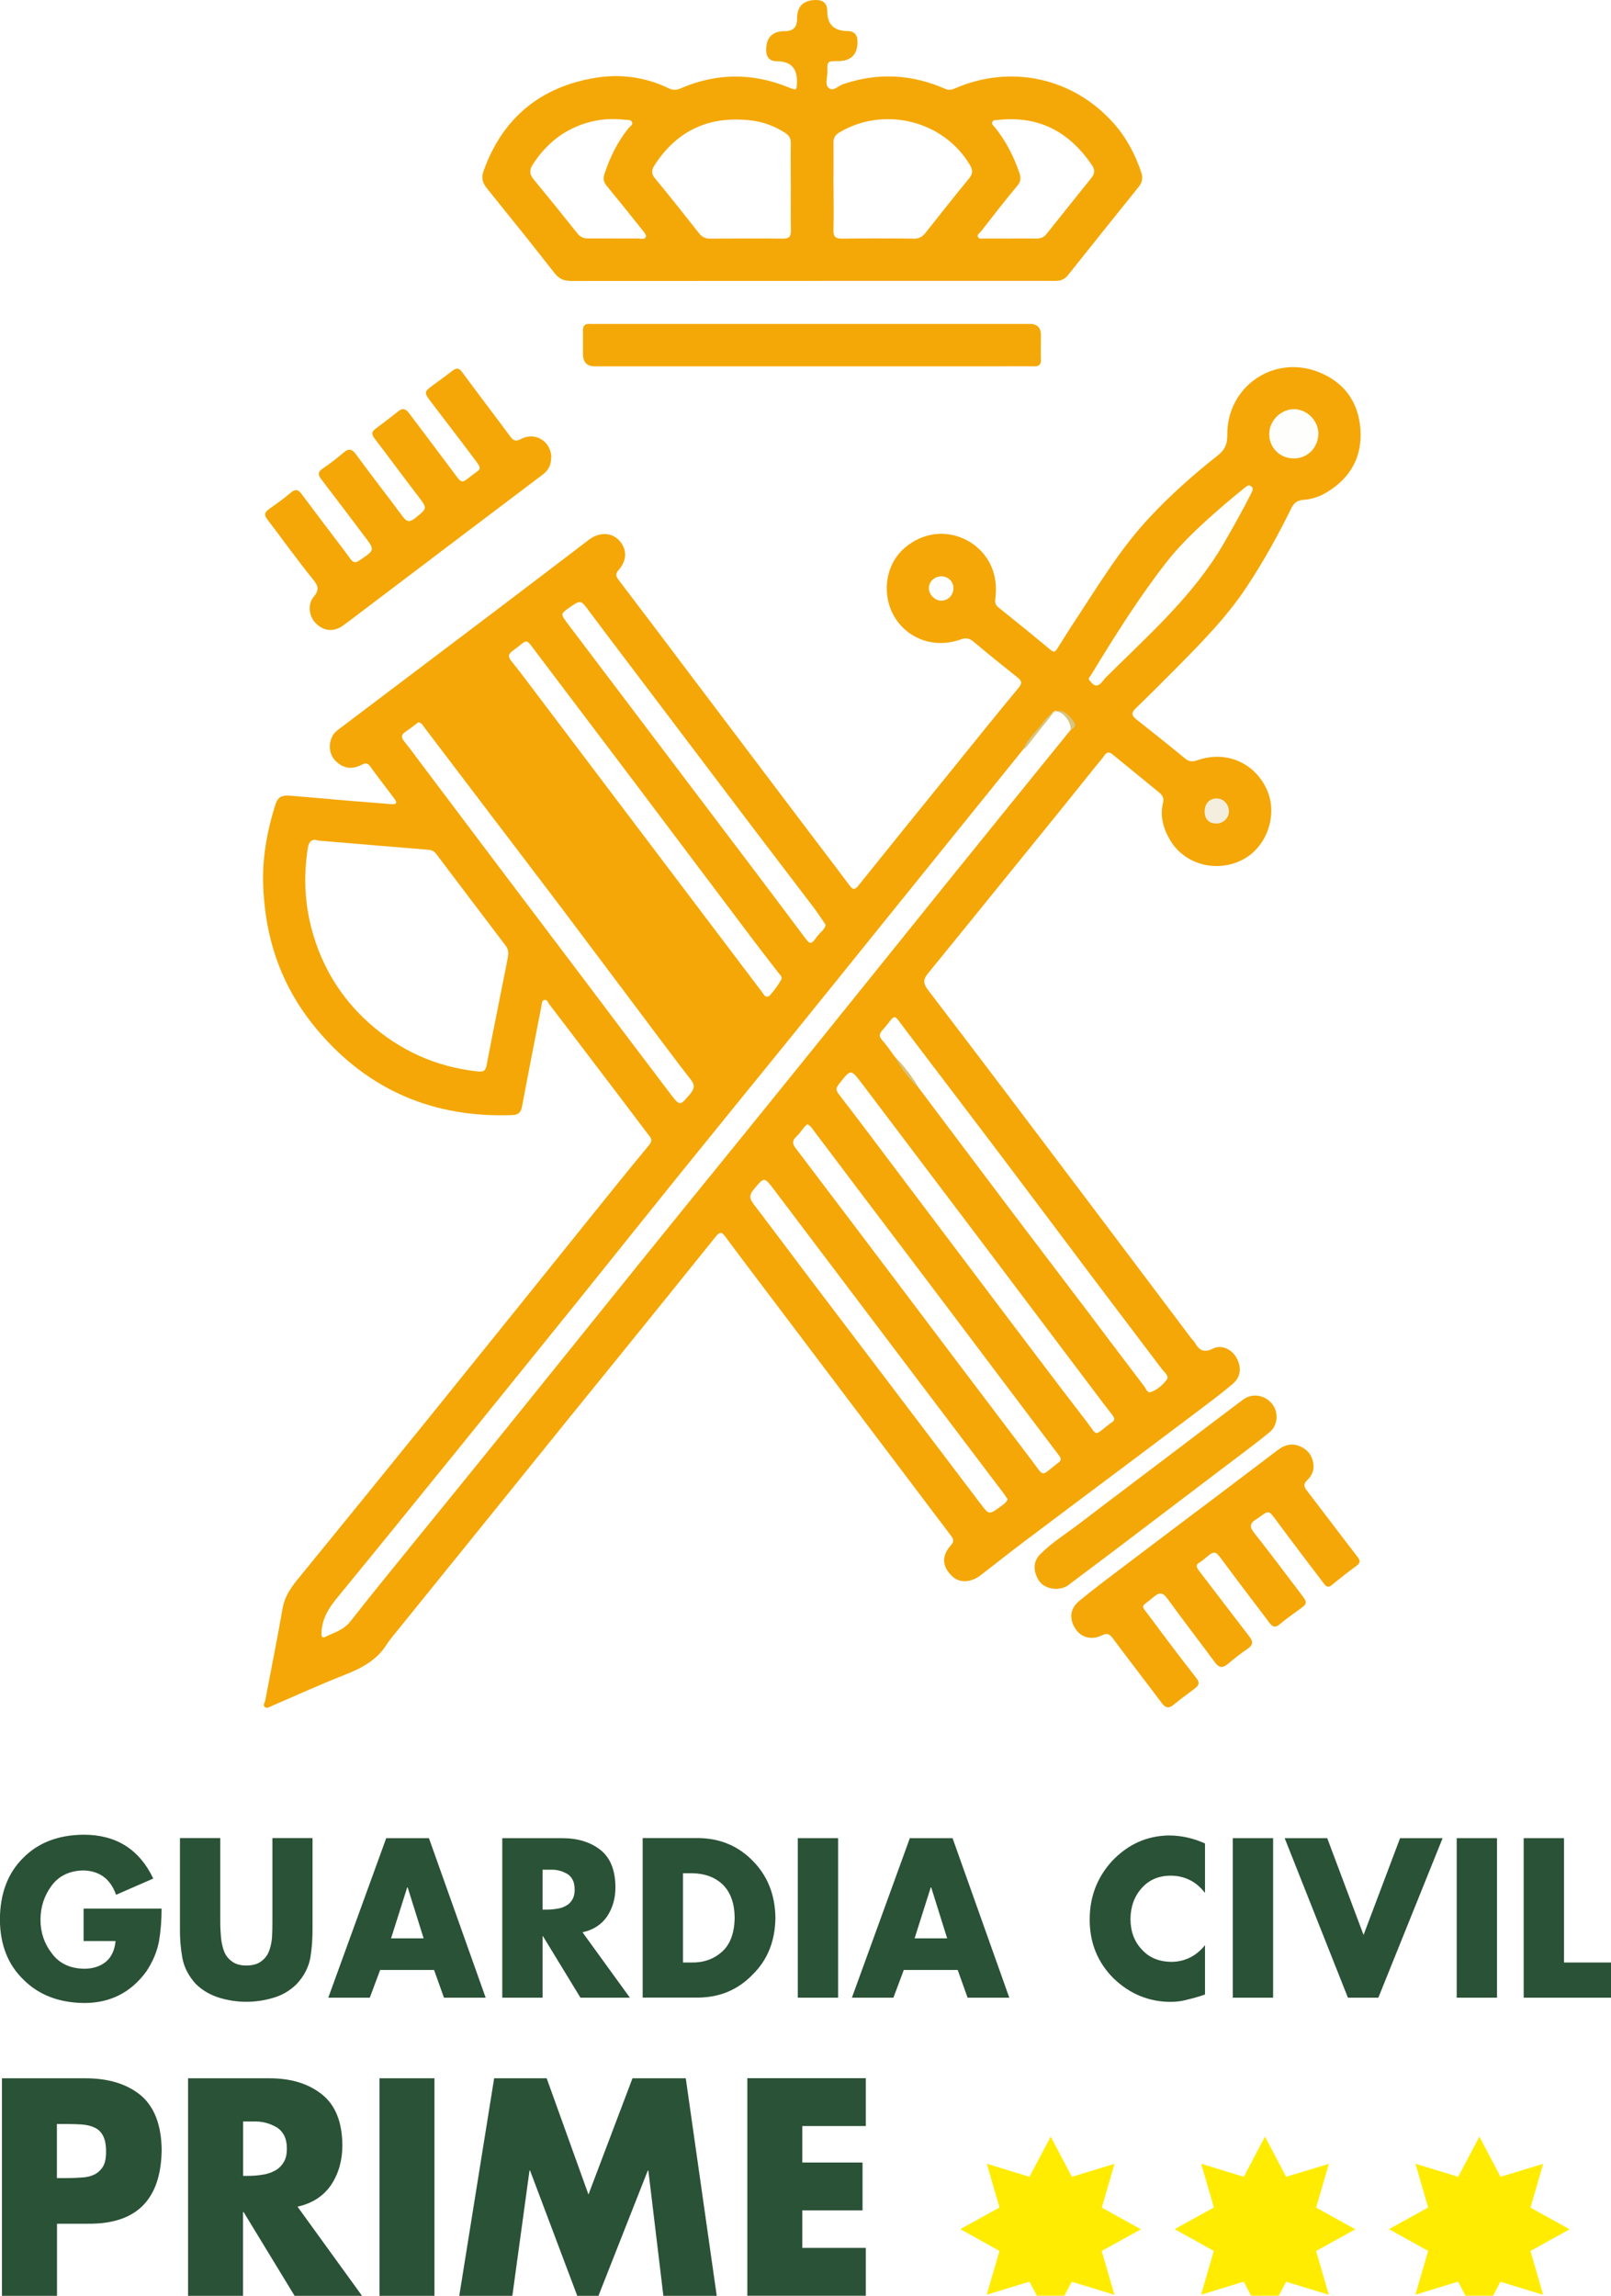 <?xml version="1.0" encoding="UTF-8"?>
<svg id="Capa_2" data-name="Capa 2" xmlns="http://www.w3.org/2000/svg" xmlns:xlink="http://www.w3.org/1999/xlink" viewBox="0 0 172.69 246.1">
  <defs>
    <style>
      .cls-1 {
        fill: #fefefd;
      }

      .cls-1, .cls-2, .cls-3, .cls-4, .cls-5, .cls-6, .cls-7, .cls-8, .cls-9, .cls-10, .cls-11 {
        stroke-width: 0px;
      }

      .cls-2 {
        fill: #ffec00;
      }

      .cls-3 {
        fill: #f3eedd;
      }

      .cls-12 {
        filter: url(#drop-shadow-1);
      }

      .cls-4 {
        fill: #f4a706;
      }

      .cls-5 {
        fill: #d8c47e;
      }

      .cls-6 {
        fill: #f4a808;
      }

      .cls-7 {
        fill: #d7c27a;
      }

      .cls-8 {
        fill: #2a5236;
      }

      .cls-9 {
        fill: #fff;
      }

      .cls-10 {
        fill: #fffffe;
      }

      .cls-11 {
        fill: #fefefe;
      }
    </style>
    <filter id="drop-shadow-1" filterUnits="userSpaceOnUse">
      <feOffset dx="2.85" dy="2.85"/>
      <feGaussianBlur result="blur" stdDeviation="2.85"/>
      <feFlood flood-color="#000" flood-opacity=".7"/>
      <feComposite in2="blur" operator="in"/>
      <feComposite in="SourceGraphic"/>
    </filter>
  </defs>
  <g id="Capa_1-2" data-name="Capa 1">
    <g>
      <g>
        <path class="cls-8" d="M17.32,204.6c0,1.24-.09,2.41-.28,3.51-.21,1.11-.67,2.19-1.37,3.24-1.65,2.25-3.88,3.37-6.67,3.36-2.68-.03-4.84-.86-6.47-2.49-1.68-1.61-2.52-3.76-2.54-6.44.01-2.8.85-5.01,2.51-6.64,1.62-1.63,3.78-2.45,6.47-2.47,3.48,0,5.97,1.57,7.46,4.7l-3.99,1.74c-.6-1.7-1.76-2.56-3.5-2.61-1.5.03-2.64.58-3.43,1.66-.78,1.07-1.17,2.28-1.17,3.63s.4,2.55,1.21,3.59c.79,1.08,1.94,1.63,3.46,1.66.94,0,1.72-.25,2.33-.74.6-.5.95-1.24,1.05-2.23h-3.43v-3.48h8.34Z"/>
        <path class="cls-8" d="M33.5,197.03v9.61c.01,1.11-.06,2.17-.23,3.2-.19,1.04-.68,1.99-1.47,2.84-.7.69-1.53,1.19-2.49,1.47-.96.29-1.94.43-2.91.43s-1.93-.14-2.88-.43c-.96-.29-1.81-.78-2.52-1.47-.78-.85-1.27-1.79-1.46-2.84-.18-1.03-.27-2.09-.25-3.2v-9.61h4.32v9.01c0,.56.03,1.1.08,1.63.05.55.16,1.06.34,1.53.18.44.46.79.84,1.06.38.29.89.43,1.54.43s1.18-.14,1.57-.43c.38-.27.66-.63.84-1.06.18-.47.3-.98.34-1.53.03-.52.04-1.07.04-1.63v-9.01h4.32Z"/>
        <path class="cls-8" d="M40.75,211.17l-1.11,2.97h-4.45l6.21-17.1h4.58l6.08,17.1h-4.47l-1.06-2.97h-5.78ZM43.69,202.32h-.04l-1.73,5.46h3.49l-1.71-5.46Z"/>
        <path class="cls-8" d="M67.52,214.14h-5.3l-4.01-6.58h-.05v6.58h-4.32v-17.1h6.4c1.68,0,3.05.42,4.11,1.25,1.07.84,1.61,2.18,1.62,4.01,0,1.2-.3,2.24-.9,3.14-.6.87-1.48,1.44-2.63,1.69l5.08,7.01ZM58.16,204.7h.42c.38,0,.74-.03,1.1-.09.34-.04.66-.14.95-.3.3-.15.53-.37.7-.66.18-.27.27-.64.27-1.09,0-.47-.09-.86-.27-1.15-.17-.29-.41-.5-.7-.63-.3-.16-.61-.26-.95-.32-.18-.03-.36-.04-.53-.04h-.99v4.28Z"/>
        <path class="cls-8" d="M68.89,197.03h5.98c2.33.03,4.27.85,5.83,2.45,1.58,1.6,2.39,3.64,2.42,6.1-.03,2.47-.83,4.49-2.42,6.06-1.56,1.63-3.5,2.46-5.83,2.49h-5.98v-17.1ZM73.21,210.37h.94c1.29.02,2.37-.37,3.24-1.15.88-.78,1.33-1.99,1.36-3.63-.01-1.56-.44-2.75-1.27-3.57-.84-.8-1.93-1.2-3.29-1.22h-.98v9.57Z"/>
        <path class="cls-8" d="M89.84,214.14h-4.32v-17.1h4.32v17.1Z"/>
        <path class="cls-8" d="M96.88,211.17l-1.11,2.97h-4.45l6.21-17.1h4.58l6.08,17.1h-4.47l-1.06-2.97h-5.78ZM99.81,202.32h-.04l-1.73,5.46h3.49l-1.71-5.46Z"/>
        <path class="cls-8" d="M129.17,202.91c-.94-1.22-2.17-1.84-3.68-1.85-1.31.01-2.34.46-3.11,1.34-.79.88-1.19,1.99-1.2,3.32.01,1.34.42,2.42,1.22,3.26.77.86,1.82,1.3,3.15,1.32,1.46-.01,2.67-.61,3.62-1.79v5.29c-.67.23-1.29.41-1.86.54-.59.17-1.2.25-1.84.25-2.31-.01-4.34-.84-6.07-2.49-1.74-1.72-2.61-3.86-2.59-6.4.01-2.4.81-4.46,2.38-6.19,1.71-1.81,3.75-2.73,6.14-2.76,1.33.01,2.61.3,3.84.86v5.29Z"/>
        <path class="cls-8" d="M136.47,214.14h-4.32v-17.1h4.32v17.1Z"/>
        <path class="cls-8" d="M146.16,207.43l3.92-10.39h4.56l-6.89,17.1h-3.26l-6.78-17.1h4.56l3.9,10.39Z"/>
        <path class="cls-8" d="M160.47,214.14h-4.32v-17.1h4.32v17.1Z"/>
        <path class="cls-8" d="M167.65,210.37h5.04v3.77h-9.36v-17.1h4.32v13.34Z"/>
        <path class="cls-8" d="M.21,222.78h8.94c2.46,0,4.43.6,5.91,1.8,1.48,1.24,2.24,3.2,2.27,5.88-.07,5.34-2.71,7.97-7.92,7.91h-3.3v7.73H.21v-23.32ZM6.1,233.48h1c.54,0,1.08-.02,1.61-.06.52-.02.98-.12,1.36-.3.4-.19.72-.48.96-.86.23-.37.34-.91.34-1.61,0-.74-.11-1.32-.34-1.73-.2-.39-.5-.68-.9-.86-.38-.18-.84-.29-1.36-.33-.53-.03-1.09-.05-1.67-.05h-1v5.8Z"/>
        <path class="cls-8" d="M38.81,246.1h-7.23l-5.46-8.97h-.07v8.97h-5.89v-23.32h8.73c2.29,0,4.16.57,5.6,1.71,1.46,1.15,2.19,2.97,2.21,5.47,0,1.63-.41,3.06-1.22,4.27-.82,1.19-2.01,1.96-3.59,2.31l6.92,9.56ZM26.05,233.24h.58c.51,0,1.01-.04,1.49-.12.46-.06.9-.2,1.3-.41.4-.2.72-.5.96-.89.25-.37.37-.87.37-1.49s-.12-1.17-.37-1.56c-.24-.39-.56-.68-.96-.86-.4-.21-.84-.36-1.3-.44-.25-.04-.49-.06-.72-.06h-1.34v5.84Z"/>
        <path class="cls-8" d="M46.57,246.1h-5.89v-23.32h5.89v23.32Z"/>
        <path class="cls-8" d="M52.97,222.78h5.63l4.48,12.46,4.72-12.46h5.71l3.32,23.32h-5.72l-1.61-13.43h-.06l-5.29,13.43h-2.27l-5.06-13.43h-.06l-1.84,13.43h-5.69l3.74-23.32Z"/>
        <path class="cls-8" d="M86,227.91v3.9h6.46v5.13h-6.46v4.02h6.81v5.13h-12.7v-23.32h12.7v5.13h-6.81Z"/>
      </g>
      <g class="cls-12">
        <polygon class="cls-2" points="116.61 243.14 112.04 241.74 109.76 246.04 107.5 241.73 102.92 243.13 104.29 238.44 100.09 236.1 104.29 233.78 102.93 229.09 107.5 230.49 109.78 226.18 112.05 230.49 116.62 229.1 115.26 233.79 119.45 236.12 115.25 238.44 116.61 243.14"/>
        <polygon class="cls-2" points="139.59 243.14 135.02 241.74 132.74 246.04 130.47 241.73 125.9 243.13 127.26 238.44 123.07 236.1 127.27 233.78 125.91 229.09 130.48 230.49 132.75 226.18 135.02 230.49 139.6 229.1 138.23 233.79 142.43 236.12 138.23 238.44 139.59 243.14"/>
        <polygon class="cls-2" points="162.56 243.14 157.99 241.74 155.72 246.04 153.45 241.73 148.87 243.13 150.24 238.44 146.04 236.1 150.24 233.78 148.88 229.09 153.46 230.49 155.73 226.18 158 230.49 162.57 229.1 161.21 233.79 165.4 236.12 161.21 238.44 162.56 243.14"/>
      </g>
    </g>
    <g>
      <path class="cls-4" d="M28.2,94.29c-.02-2.73.48-5.38,1.3-7.97.24-.77.57-1.11,1.56-1.03,3.01.24,6.01.54,9.02.76.65.05,1.29.11,1.94.16.5.04.55-.2.29-.55-.87-1.18-1.78-2.32-2.63-3.51-.37-.52-.7-.26-1.08-.09-1.01.45-1.9.27-2.68-.55-.62-.65-.74-1.74-.29-2.6.18-.34.45-.57.75-.79,5.77-4.36,11.55-8.72,17.32-13.09,3.14-2.38,6.28-4.77,9.41-7.16,1.09-.83,2.39-.84,3.22.02.89.91.92,2.14,0,3.19-.35.4-.35.66-.03,1.07,2.51,3.29,5,6.6,7.49,9.9,3.99,5.28,7.98,10.57,11.97,15.85,1.76,2.34,3.55,4.66,5.3,7.01.4.54.6.46.98-.01,3.37-4.2,6.75-8.38,10.14-12.56,2.32-2.87,4.63-5.75,6.99-8.59.43-.52.36-.77-.12-1.15-1.59-1.26-3.17-2.54-4.72-3.84-.46-.39-.89-.39-1.4-.2-2.74.98-5.63-.06-7.05-2.44-1.37-2.3-1.09-5.68,1.3-7.56,3.59-2.83,8.24-.83,9.32,2.8.28.95.32,1.88.19,2.83-.06.42.03.68.36.94,1.87,1.5,3.73,3,5.57,4.54.37.31.52.16.71-.14.66-1.04,1.31-2.09,2-3.13,2.48-3.76,4.8-7.64,7.91-10.95,2.24-2.39,4.68-4.57,7.25-6.59.79-.62,1.08-1.21,1.07-2.23-.07-5.11,4.87-8.6,9.65-6.8,2.81,1.06,4.41,3.19,4.62,6.2.2,2.93-1.05,5.18-3.56,6.71-.78.48-1.62.78-2.54.84-.62.04-1.01.29-1.3.88-1.43,2.91-3,5.75-4.79,8.45-2.19,3.31-4.98,6.11-7.75,8.91-1.37,1.38-2.75,2.76-4.15,4.11-.46.44-.47.75.03,1.15,1.77,1.4,3.53,2.8,5.27,4.23.42.34.79.37,1.3.19,3.02-1.08,6.1.22,7.43,3.08,1.26,2.7.06,6.22-2.58,7.58-2.8,1.44-6.23.5-7.77-2.12-.74-1.26-1.1-2.59-.74-4.04.12-.49-.12-.8-.47-1.09-1.66-1.35-3.32-2.71-4.97-4.06-.6-.49-.82.12-1.06.41-1.19,1.43-2.33,2.89-3.5,4.34-2.39,2.96-4.79,5.91-7.18,8.86-2.68,3.3-5.35,6.61-8.04,9.9-.46.57-.54,1.02-.04,1.68,5.33,6.98,10.63,13.99,15.92,21.01,4.12,5.46,8.23,10.93,12.34,16.39.12.16.28.29.38.46.46.81.95,1.17,1.97.66.91-.46,1.97.08,2.47.91.6,1.01.54,2.11-.33,2.85-1.26,1.07-2.6,2.06-3.92,3.06-2.13,1.61-4.27,3.21-6.41,4.82-3.96,2.97-7.93,5.94-11.89,8.92-1.62,1.22-3.21,2.48-4.81,3.72-1.1.85-2.33.88-3.14.06-1.03-1.04-1.08-2.13-.05-3.28.42-.47.19-.73-.07-1.08-2.38-3.15-4.75-6.29-7.13-9.44-3.78-5.01-7.57-10.02-11.35-15.03-1.9-2.52-3.81-5.03-5.69-7.56-.36-.49-.6-.43-.95,0-3.42,4.26-6.86,8.51-10.29,12.75-1.77,2.19-3.55,4.37-5.32,6.56-2.51,3.11-5.02,6.22-7.53,9.33-3.68,4.56-7.37,9.11-11.05,13.67-.39.48-.8.95-1.13,1.47-1.1,1.74-2.79,2.58-4.63,3.3-2.59,1.02-5.13,2.18-7.69,3.28-.23.1-.48.3-.72.12-.28-.2-.01-.47.03-.7.62-3.29,1.29-6.58,1.86-9.88.21-1.2.81-2.12,1.55-3.03,4.63-5.68,9.25-11.36,13.86-17.06,5.76-7.12,11.49-14.26,17.23-21.39,2.21-2.74,4.41-5.49,6.66-8.2.48-.58.06-.89-.19-1.23-1.82-2.43-3.67-4.85-5.51-7.27-1.67-2.2-3.33-4.39-5.01-6.58-.14-.19-.21-.54-.53-.46-.29.07-.26.39-.31.64-.7,3.59-1.41,7.19-2.08,10.78-.12.63-.38.89-1.05.92-8.39.31-15.38-2.63-20.83-9.05-3.24-3.81-5.13-8.23-5.69-13.22-.11-.99-.18-1.96-.19-2.95h0Z"/>
      <path class="cls-6" d="M87,30.11c-8.58,0-17.15,0-25.73.01-.81,0-1.34-.21-1.85-.87-2.37-3.04-4.79-6.05-7.21-9.04-.48-.6-.65-1.11-.37-1.9,2.04-5.67,6.08-8.98,11.93-9.96,2.68-.45,5.4-.11,7.92,1.12.45.22.83.19,1.28,0,3.84-1.66,7.7-1.68,11.57-.1.83.34.88.32.89-.61.02-1.46-.68-2.19-2.13-2.19-.78,0-1.17-.41-1.17-1.22,0-1.35.68-2.02,2.03-2.01.86,0,1.28-.43,1.28-1.29C85.42.68,86.11,0,87.49,0c.79,0,1.19.4,1.19,1.21,0,1.4.72,2.1,2.14,2.12.73,0,1.1.38,1.1,1.11.01,1.41-.69,2.11-2.1,2.11-1.14,0-1.15,0-1.13,1.14.01.59-.28,1.34.12,1.72.48.46,1.07-.22,1.57-.39,3.73-1.26,7.37-1.07,10.95.51.38.17.7.09,1.05-.06,6-2.6,12.68-1.14,17.02,3.77,1.36,1.53,2.3,3.33,2.95,5.28.18.55.09,1.04-.28,1.5-2.54,3.16-5.08,6.32-7.6,9.49-.38.48-.82.6-1.39.6-8.69-.01-17.38,0-26.07,0h0Z"/>
      <path class="cls-4" d="M140.8,157.24c0,.52-.26,1.04-.67,1.42-.46.43-.34.74-.02,1.15,1.8,2.34,3.57,4.7,5.37,7.03.32.41.4.66-.08,1.01-.91.66-1.79,1.36-2.67,2.08-.35.28-.57.14-.78-.13-1.72-2.26-3.44-4.52-5.13-6.81-.82-1.1-.78-1.13-1.86-.33-.11.08-.24.15-.36.23-.6.38-.67.78-.2,1.37,1.7,2.17,3.37,4.37,5.03,6.57.78,1.03.76,1.04-.31,1.81-.66.48-1.33.95-1.95,1.48-.46.39-.76.28-1.08-.15-1.17-1.55-2.35-3.1-3.52-4.65-.61-.81-1.21-1.63-1.82-2.44-.29-.38-.54-.65-1.09-.23-.37.28-.71.63-1.13.87-.41.23-.23.57,0,.86,1.8,2.35,3.58,4.7,5.39,7.04.41.53.43.9-.17,1.31-.74.5-1.46,1.06-2.14,1.64-.56.47-.95.41-1.38-.18-1.69-2.29-3.43-4.53-5.09-6.83-.46-.64-.85-.71-1.42-.22-1.48,1.28-1.55.7-.35,2.32,1.59,2.15,3.2,4.29,4.85,6.39.42.53.3.81-.15,1.15-.76.58-1.54,1.14-2.28,1.75-.52.43-.87.32-1.25-.19-1.74-2.32-3.52-4.61-5.25-6.94-.35-.47-.62-.6-1.17-.32-1.11.54-2.22.24-2.83-.69-.7-1.07-.61-2.17.41-3.01,1.63-1.34,3.33-2.61,5.01-3.88,3.32-2.52,6.65-5.02,9.98-7.53,2.11-1.6,4.22-3.19,6.33-4.79.76-.57,1.58-.74,2.45-.31.85.42,1.31,1.12,1.34,2.17h0Z"/>
      <path class="cls-4" d="M59.07,49.07c.02.76-.28,1.34-.89,1.8-6.36,4.8-12.71,9.61-19.06,14.42-.78.59-1.56,1.2-2.36,1.77-.99.71-2.04.61-2.9-.24-.74-.73-.92-2.02-.23-2.85.59-.71.51-1.14-.06-1.84-1.7-2.1-3.27-4.3-4.91-6.45-.37-.48-.3-.77.17-1.1.8-.57,1.61-1.14,2.36-1.78.51-.44.81-.29,1.15.17,1.18,1.58,2.37,3.15,3.56,4.72.56.74,1.13,1.48,1.67,2.23.29.4.54.45.97.15,1.66-1.12,1.66-1.1.5-2.63-1.53-2.02-3.05-4.05-4.59-6.05-.37-.48-.41-.79.14-1.16.77-.52,1.51-1.09,2.21-1.69.57-.49.91-.46,1.39.2,1.62,2.23,3.33,4.4,4.97,6.62.43.58.75.66,1.34.18,1.33-1.07,1.34-1.02.31-2.37-1.58-2.06-3.11-4.14-4.68-6.2-.34-.44-.28-.72.15-1.03.82-.6,1.62-1.22,2.41-1.85.51-.42.84-.22,1.18.23,1.62,2.16,3.26,4.31,4.87,6.48.75,1.01.74,1.03,1.71.26,1.15-.91,1.33-.62.26-2.05-1.52-2.03-3.07-4.03-4.6-6.05-.66-.87-.63-.99.27-1.64.73-.53,1.45-1.07,2.17-1.61.39-.29.66-.27.97.16,1.71,2.31,3.45,4.59,5.16,6.9.34.45.59.6,1.17.29,1.53-.83,3.26.28,3.25,2.02h0Z"/>
      <path class="cls-6" d="M87.05,39.27h-23.28c-.85,0-1.27-.44-1.28-1.31,0-.85,0-1.69,0-2.54,0-.5.21-.73.72-.7.31.02.62,0,.93,0h46.23c.8,0,1.2.39,1.21,1.17,0,.88-.02,1.75,0,2.63.02.55-.18.76-.73.75-1.38-.02-2.77,0-4.15,0h-19.64,0Z"/>
      <path class="cls-6" d="M113.12,170.32c-.84-.06-1.55-.38-1.94-1.21-.43-.9-.38-1.79.32-2.5,1.25-1.26,2.77-2.2,4.18-3.27,3.53-2.7,7.09-5.37,10.63-8.06,2.31-1.75,4.61-3.51,6.94-5.25.98-.73,2.32-.51,3.1.44.72.87.66,2.3-.25,3.05-1.63,1.33-3.33,2.58-5.02,3.86-3.99,3.03-7.98,6.06-11.98,9.09-1.53,1.15-3.06,2.3-4.59,3.45-.4.3-.87.38-1.39.41h0Z"/>
      <path class="cls-9" d="M34.06,90.1c4.07.34,7.97.68,11.88.99.38.03.63.19.84.47,2.48,3.28,4.95,6.56,7.44,9.83.36.48.27.97.18,1.45-.74,3.79-1.52,7.56-2.24,11.35-.12.62-.36.72-.89.67-4.49-.47-8.4-2.23-11.76-5.24-2.95-2.65-4.94-5.91-6.02-9.72-.83-2.95-.97-5.94-.5-8.97.12-.78.49-1.02,1.05-.85h0Z"/>
      <path class="cls-9" d="M114.74,78.27c-4.43,5.47-8.87,10.94-13.29,16.42-5.8,7.19-11.58,14.4-17.39,21.58-5.2,6.44-10.44,12.86-15.64,19.3-4.62,5.72-9.21,11.45-13.83,17.17-3.04,3.77-6.1,7.52-9.15,11.28-2.64,3.26-5.31,6.5-7.89,9.8-.73.93-1.76,1.18-2.69,1.65-.37.18-.41-.1-.4-.46.06-1.53.81-2.69,1.75-3.82,4.07-4.96,8.12-9.96,12.16-14.94,4.52-5.58,9.04-11.17,13.55-16.76,3.55-4.41,7.08-8.84,10.63-13.24,4.16-5.15,8.34-10.28,12.51-15.42,3.3-4.07,6.58-8.15,9.87-12.23,4.92-6.09,9.84-12.18,14.76-18.28.88-1.23,1.92-2.33,2.81-3.55.53-.72.72-.73,1.44-.24.23.16.47.3.69.48.46.39.64.78.14,1.26h0Z"/>
      <path class="cls-9" d="M44.85,77.42c.37.08.47.33.62.53,2.4,3.16,4.8,6.32,7.2,9.48,2.52,3.32,5.05,6.62,7.56,9.95,3.49,4.63,6.96,9.28,10.45,13.92,1.12,1.49,2.23,2.97,3.37,4.43.42.53.43.92-.02,1.47-1.14,1.38-1.13,1.42-2.21,0-3.02-3.97-6.01-7.95-9.01-11.93-3.22-4.27-6.45-8.54-9.67-12.8-2.68-3.55-5.35-7.11-8.03-10.66-.59-.79-1.17-1.59-1.79-2.35-.36-.44-.29-.73.16-1.03.49-.33.95-.7,1.37-1.01h0Z"/>
      <path class="cls-9" d="M95.95,113.32c-.46-.61-.88-1.25-1.38-1.81-.34-.38-.33-.68-.02-1.03,1.6-1.79,1.02-2.05,2.55-.04,3.5,4.62,7.03,9.23,10.52,13.86,3.24,4.29,6.47,8.6,9.7,12.9,2.4,3.19,4.83,6.37,7.23,9.56.26.34.82.74.51,1.15-.43.56-1.02,1.08-1.71,1.32-.36.12-.51-.38-.7-.63-2-2.62-3.98-5.25-5.96-7.88-2.84-3.75-5.69-7.49-8.53-11.24-3.21-4.25-6.4-8.51-9.6-12.76-.86-1.14-1.76-2.24-2.6-3.4h0Z"/>
      <path class="cls-9" d="M119.44,152.01c.03.37-.27.45-.45.59-1.81,1.39-1.27,1.39-2.54-.25-3.08-3.99-6.1-8.02-9.15-12.04-3.63-4.81-7.25-9.62-10.88-14.43-2.17-2.88-4.33-5.77-6.53-8.62-.34-.44-.26-.67.05-1.06,1.27-1.63,1.25-1.64,2.47-.03,4.48,5.93,8.97,11.86,13.45,17.79,4.12,5.46,8.23,10.93,12.35,16.39.32.43.66.84.99,1.27.1.13.17.29.24.4h0Z"/>
      <path class="cls-9" d="M83.79,104.87c0,.23-1.2,1.89-1.43,1.95-.36.1-.49-.22-.64-.43-1.74-2.29-3.47-4.58-5.2-6.87-3.33-4.4-6.65-8.8-9.98-13.2-3.5-4.63-6.99-9.26-10.49-13.88-.41-.54-.83-1.07-1.25-1.59-.32-.4-.36-.71.11-1.05,1.78-1.28,1.3-1.56,2.68.27,3.42,4.54,6.87,9.07,10.29,13.61,4.39,5.82,8.77,11.66,13.16,17.48.8,1.06,1.62,2.09,2.42,3.14.13.17.33.32.33.57h0Z"/>
      <path class="cls-9" d="M86.53,120.52c.35.12.5.41.68.65,1.55,2.04,3.08,4.09,4.63,6.14,3.35,4.43,6.7,8.84,10.04,13.27,3.88,5.15,7.75,10.3,11.64,15.44.25.32.26.52-.06.76-1.98,1.52-1.45,1.63-2.87-.24-5.11-6.73-10.19-13.48-15.28-20.22-3.33-4.4-6.65-8.81-9.99-13.2-.38-.49-.44-.84.04-1.28.33-.3.58-.69.87-1.04.09-.1.2-.19.3-.28h0Z"/>
      <path class="cls-9" d="M88.51,99.13c-.13.57-.62.83-.91,1.24-.68.96-.75.92-1.45-.03-2.17-2.91-4.36-5.8-6.55-8.7-2.97-3.93-5.94-7.85-8.91-11.78-3.31-4.38-6.62-8.75-9.93-13.13-.66-.88-.66-.94.23-1.57,1.29-.9,1.25-.88,2.22.43,2.58,3.45,5.19,6.87,7.78,10.3,3.23,4.26,6.45,8.53,9.68,12.79,2.18,2.87,4.37,5.73,6.55,8.6.46.6.86,1.24,1.28,1.85h0Z"/>
      <path class="cls-9" d="M108.01,160.71c-.16.4-.48.58-.78.8-1.2.88-1.21.89-2.11-.3-3.03-3.99-6.05-7.98-9.08-11.98-3.03-3.99-6.06-7.98-9.08-11.97-2.07-2.74-4.12-5.49-6.2-8.22-.43-.56-.46-.95.03-1.53,1.14-1.37,1.11-1.4,2.21.05,5.35,7.08,10.69,14.16,16.04,21.23,2.82,3.73,5.64,7.45,8.46,11.18.19.25.35.5.52.75h0Z"/>
      <path class="cls-10" d="M117.55,73.5c-.37-.03-.53-.33-.74-.54-.24-.24.02-.4.13-.58,2.53-4.16,5.11-8.29,8.11-12.13,1.81-2.31,4.01-4.27,6.23-6.19.7-.6,1.42-1.19,2.14-1.77.19-.15.41-.37.68-.18.31.22.16.51.03.76-.91,1.81-1.91,3.58-2.92,5.33-3.26,5.66-8.13,9.9-12.68,14.43-.3.3-.5.77-.99.86h0Z"/>
      <path class="cls-1" d="M136.06,46.49c0-1.4,1.26-2.64,2.66-2.63,1.38.01,2.59,1.22,2.6,2.6.01,1.48-1.13,2.67-2.58,2.68-1.53.02-2.69-1.12-2.69-2.65h0Z"/>
      <path class="cls-3" d="M129.13,87c0-.83.47-1.38,1.23-1.41.76-.03,1.37.59,1.37,1.39,0,.72-.63,1.32-1.37,1.3-.77-.01-1.22-.48-1.23-1.29h0Z"/>
      <path class="cls-11" d="M102.2,63.01c.02.76-.53,1.36-1.28,1.38-.68.02-1.36-.65-1.35-1.34,0-.69.58-1.25,1.3-1.27.73-.02,1.31.52,1.33,1.23h0Z"/>
      <path class="cls-5" d="M114.74,78.27c.21-.67-.77-2.03-1.48-1.99-.4.02-.57.43-.79.7-.78.95-1.53,1.93-2.3,2.9-.14.17-.27.37-.5.43.5-1.16,1.49-1.95,2.19-2.96.05-.07.12-.12.17-.19,1.13-1.35,1.93-1.32,3.04.13.39.5.1.76-.33.97h0Z"/>
      <path class="cls-7" d="M95.95,113.32c1.04,1,1.87,2.16,2.6,3.4-1.03-1-1.91-2.13-2.6-3.4Z"/>
      <path class="cls-9" d="M84.77,20.11c0,1.52-.02,3.05.01,4.57.01.64-.16.91-.86.9-2.59-.03-5.19-.02-7.78,0-.53,0-.89-.17-1.22-.59-1.55-1.97-3.1-3.93-4.7-5.86-.43-.52-.38-.92-.05-1.43,2.46-3.8,5.97-5.33,10.41-4.78,1.28.16,2.5.62,3.61,1.34.42.27.59.61.58,1.12-.03,1.58,0,3.16,0,4.74h0,0Z"/>
      <path class="cls-9" d="M89.34,20.03c0-1.58.02-3.16,0-4.74,0-.52.2-.83.63-1.09,4.79-2.86,11.16-1.28,13.99,3.47.32.53.35.93-.07,1.44-1.59,1.94-3.14,3.91-4.7,5.87-.32.4-.67.61-1.22.6-2.57-.03-5.14-.04-7.7,0-.78.01-.95-.26-.93-.97.05-1.52.01-3.05.01-4.57h0Z"/>
      <path class="cls-9" d="M108.24,25.57c-.93,0-1.86,0-2.79,0-.21,0-.48.09-.61-.16-.14-.27.16-.4.28-.56,1.3-1.66,2.59-3.33,3.94-4.95.4-.47.38-.87.21-1.38-.61-1.77-1.45-3.42-2.63-4.88-.13-.16-.38-.31-.27-.57.11-.25.39-.18.6-.21,4.36-.49,7.65,1.26,10.07,4.83.33.48.34.9-.04,1.37-1.63,2.01-3.23,4.04-4.85,6.06-.27.33-.62.46-1.04.45-.96-.01-1.92,0-2.87,0h0s0,0,0,0Z"/>
      <path class="cls-9" d="M65.79,25.56c-.93,0-1.86,0-2.79,0-.49,0-.83-.19-1.14-.58-1.54-1.94-3.1-3.87-4.68-5.78-.44-.53-.42-1.01-.09-1.53,1.4-2.2,3.3-3.75,5.81-4.5,1.34-.4,2.71-.5,4.1-.33.26.03.62-.06.75.26.12.29-.21.44-.36.62-1.19,1.46-1.99,3.12-2.59,4.9-.18.53-.1.9.24,1.31,1.27,1.55,2.53,3.1,3.77,4.67.19.23.5.59.43.77-.14.37-.6.18-.91.19-.85.02-1.69,0-2.54,0h0Z"/>
    </g>
  </g>
</svg>